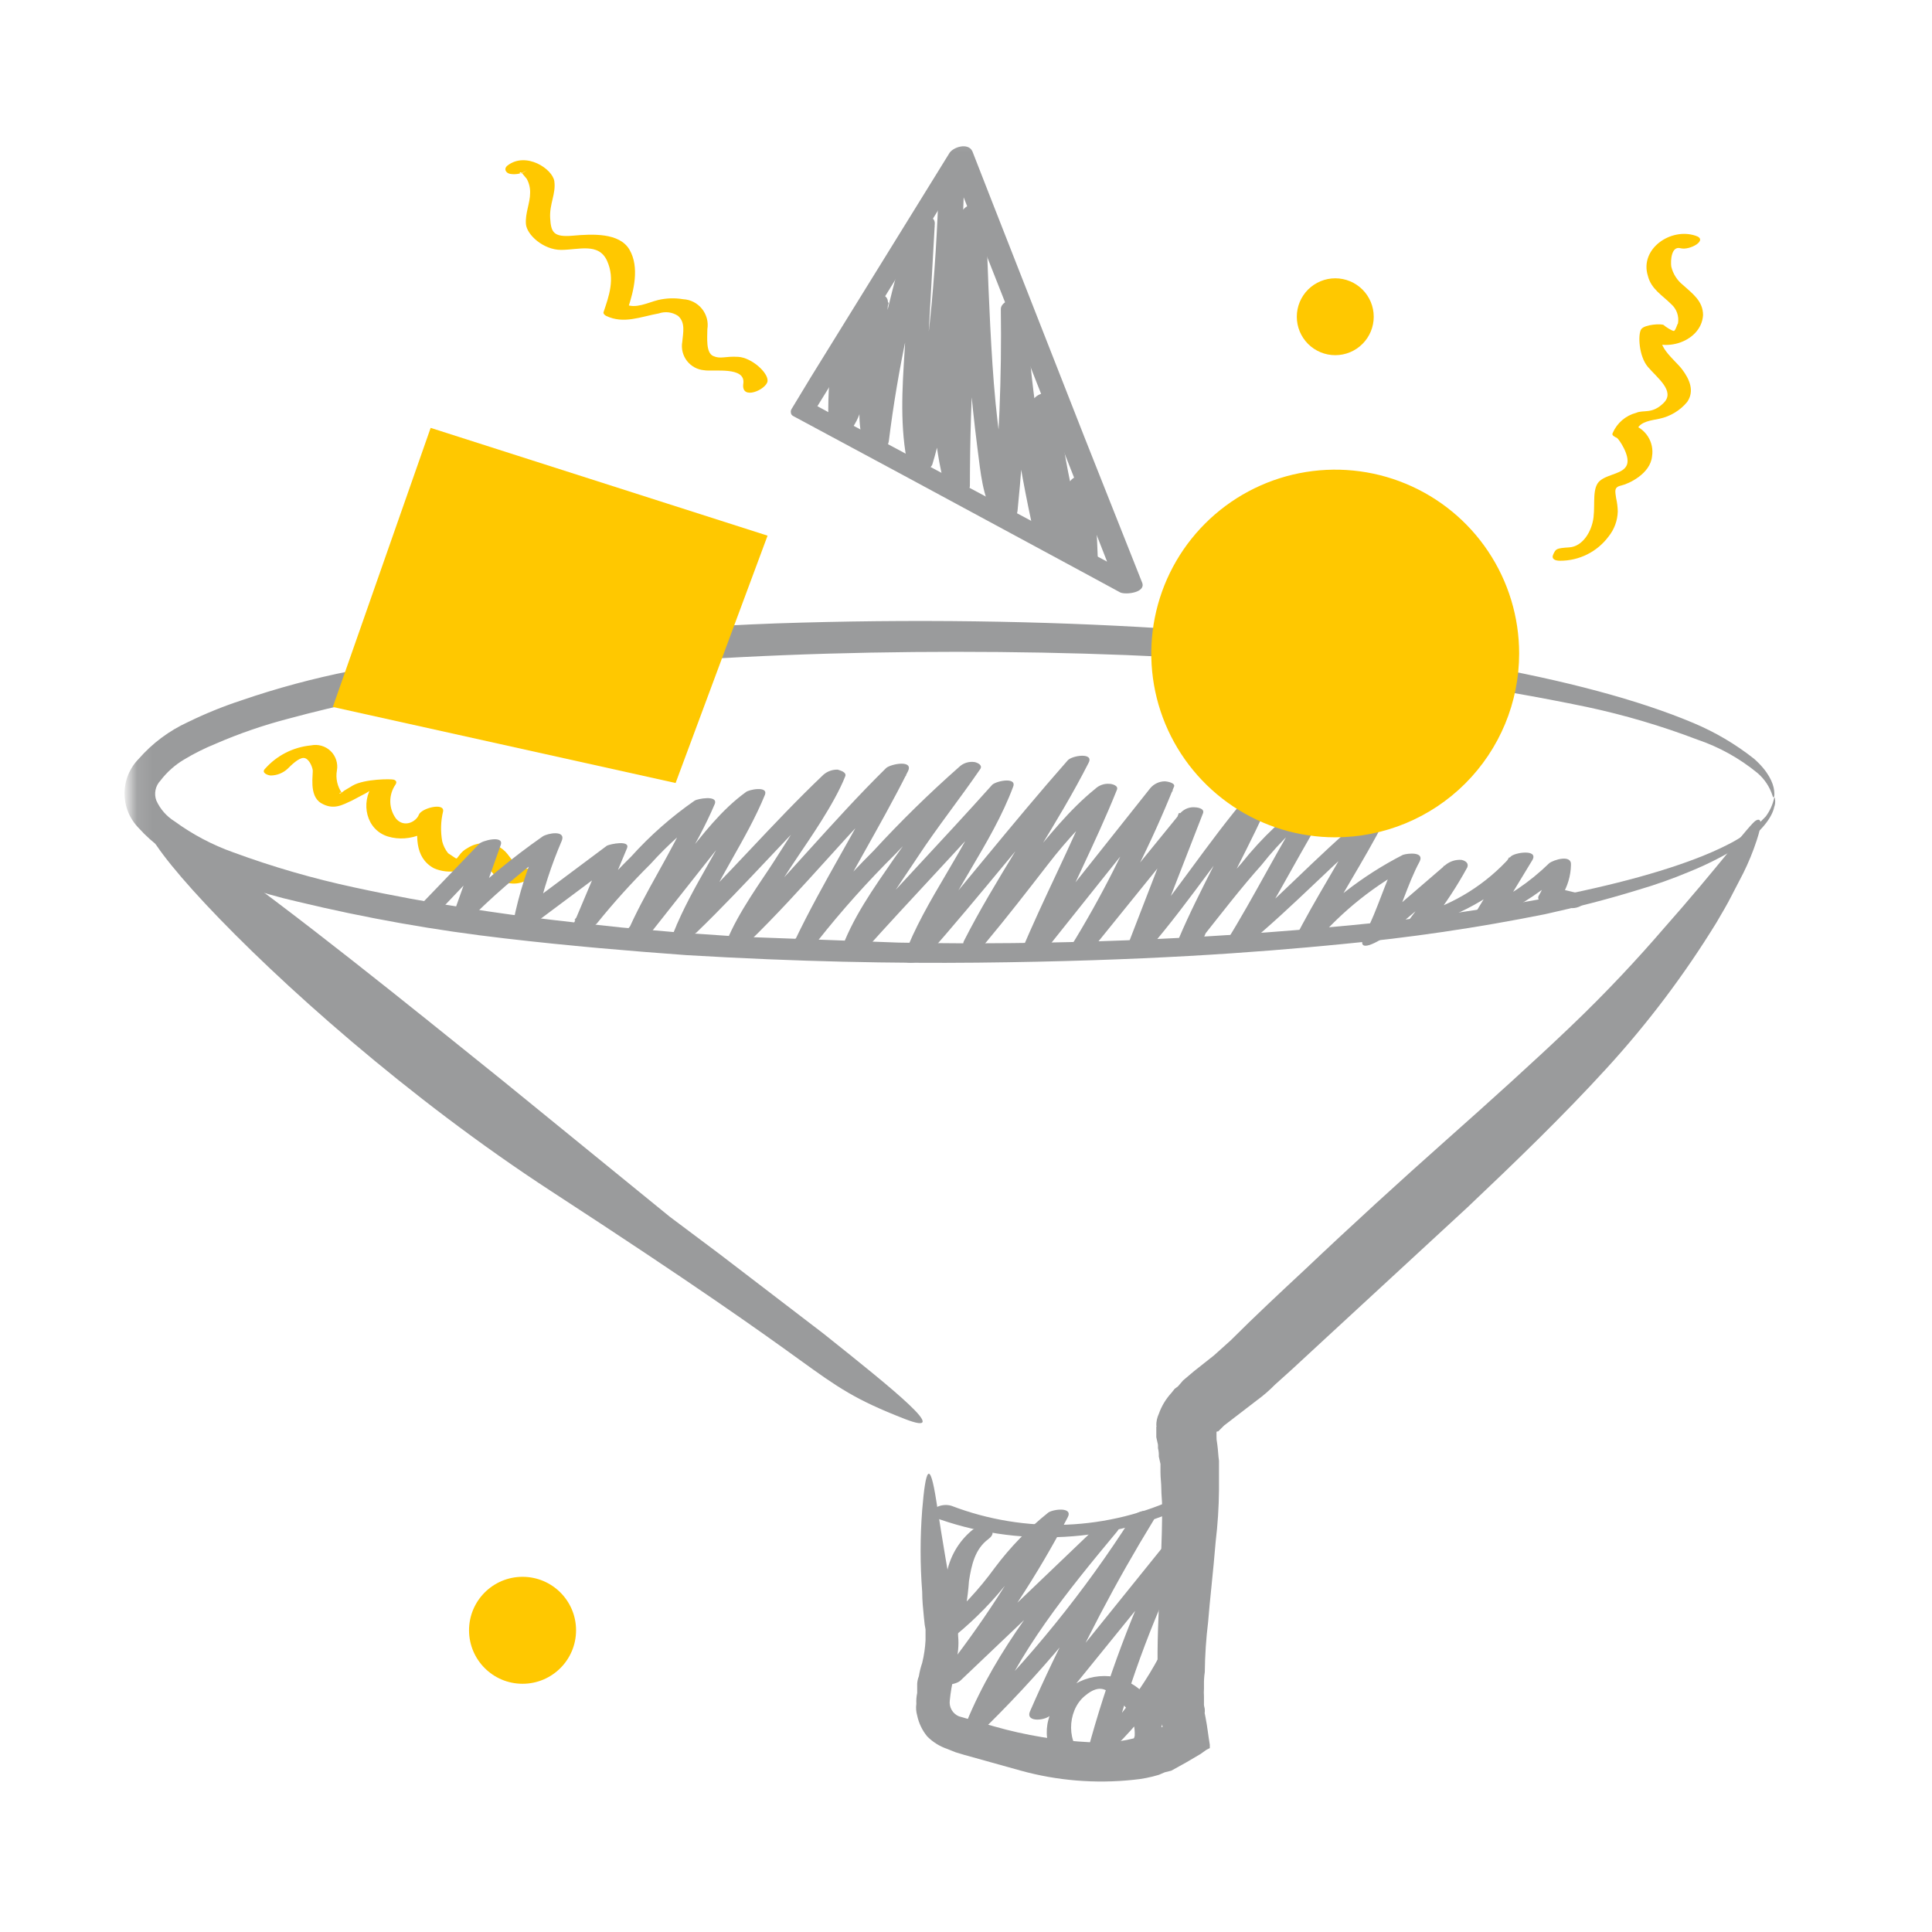 <svg width="120" height="120" viewBox="0 0 120 120" fill="none" xmlns="http://www.w3.org/2000/svg">
<mask id="mask0_265_467" style="mask-type:luminance" maskUnits="userSpaceOnUse" x="8" y="8" width="104" height="104">
<path d="M111.962 8.1H8.102V111.9H111.962V8.1Z" fill="white"/>
</mask>
<g mask="url(#mask0_265_467)">
<path d="M32.456 104.582C34.292 104.582 35.78 103.095 35.78 101.26C35.78 99.426 34.292 97.939 32.456 97.939C30.621 97.939 29.133 99.426 29.133 101.26C29.133 103.095 30.621 104.582 32.456 104.582Z" fill="#FFC800"/>
<path d="M85.325 19.674C85.325 19.04 85.073 18.433 84.625 17.985C84.177 17.538 83.57 17.286 82.936 17.286C82.302 17.286 81.695 17.538 81.246 17.985C80.799 18.433 80.547 19.04 80.547 19.674C80.547 20.307 80.799 20.914 81.246 21.362C81.695 21.809 82.302 22.061 82.936 22.061C83.57 22.061 84.177 21.809 84.625 21.362C85.073 20.914 85.325 20.307 85.325 19.674Z" fill="#FFC800"/>
<path d="M105.312 14.64C103.754 14.121 101.833 15.47 102.352 17.131C102.56 17.961 103.235 18.325 103.806 18.895C103.971 19.042 104.097 19.229 104.169 19.438C104.242 19.647 104.26 19.871 104.222 20.089C104.17 20.141 104.066 20.556 103.962 20.556C103.858 20.556 103.443 20.297 103.339 20.193C103.235 20.089 102.144 20.141 101.937 20.452C101.729 20.764 101.781 22.113 102.352 22.788C102.923 23.463 104.066 24.293 103.339 25.02C102.612 25.746 102.093 25.435 101.625 25.642C101.304 25.726 101.006 25.881 100.754 26.097C100.502 26.313 100.303 26.584 100.171 26.888C100.067 27.044 100.327 27.148 100.431 27.199C100.535 27.251 101.262 28.289 101.054 28.86C100.846 29.431 99.911 29.431 99.392 29.846C98.873 30.262 99.081 31.248 98.977 32.13C98.873 33.012 98.301 33.946 97.471 33.998C96.64 34.05 96.64 34.102 96.484 34.413C96.329 34.725 96.588 34.829 96.9 34.829C97.484 34.831 98.061 34.696 98.585 34.434C99.108 34.173 99.562 33.792 99.911 33.324C100.267 32.881 100.468 32.334 100.483 31.767C100.477 31.487 100.442 31.209 100.379 30.936C100.327 30.521 100.223 30.262 100.691 30.158C101.158 30.054 102.508 29.431 102.612 28.341C102.68 27.917 102.591 27.483 102.361 27.12C102.132 26.757 101.778 26.49 101.366 26.369L101.677 26.68C101.885 26.161 102.612 26.11 103.079 26.006C103.751 25.861 104.354 25.496 104.793 24.968C105.26 24.293 104.949 23.566 104.481 22.944C104.014 22.321 102.664 21.387 103.339 20.504L101.937 20.764C103.027 22.061 105.676 21.335 105.78 19.57C105.78 18.688 105.104 18.221 104.533 17.702C104.17 17.413 103.914 17.011 103.806 16.56C103.754 16.197 103.806 15.262 104.378 15.418C104.949 15.574 106.143 14.899 105.312 14.64Z" fill="#FFC800"/>
<path d="M32.77 10.539C32.095 11.058 32.251 10.487 32.459 10.799L32.718 11.11C32.866 11.38 32.938 11.685 32.926 11.992C32.926 12.615 32.615 13.238 32.666 13.913C32.718 14.587 33.757 15.521 34.848 15.521C35.938 15.521 37.184 15.054 37.704 16.196C38.223 17.338 37.807 18.428 37.496 19.362C37.444 19.466 37.548 19.57 37.652 19.622C38.742 20.141 39.781 19.674 40.923 19.466C41.121 19.398 41.332 19.376 41.539 19.403C41.746 19.43 41.944 19.505 42.118 19.622C42.585 20.037 42.429 20.66 42.377 21.23C42.34 21.436 42.347 21.647 42.396 21.85C42.446 22.053 42.536 22.244 42.663 22.41C42.791 22.576 42.951 22.714 43.134 22.815C43.317 22.915 43.519 22.977 43.728 22.995C44.299 23.099 46.324 22.736 46.168 23.826C46.013 24.915 47.622 24.189 47.674 23.67C47.726 23.151 46.688 22.217 45.857 22.165C45.026 22.113 44.766 22.32 44.299 22.113C43.831 21.905 43.935 20.971 43.935 20.452C43.972 20.229 43.961 20 43.904 19.781C43.846 19.562 43.743 19.358 43.6 19.181C43.458 19.005 43.281 18.86 43.079 18.757C42.877 18.654 42.656 18.595 42.429 18.584C41.912 18.497 41.382 18.515 40.871 18.636C40.248 18.791 39.469 19.206 38.846 18.895L39.002 19.154C39.365 18.065 39.729 16.611 39.106 15.521C38.483 14.432 36.769 14.535 35.575 14.639C34.38 14.743 34.224 14.432 34.172 13.549C34.12 12.667 34.536 12.044 34.432 11.266C34.328 10.487 32.666 9.397 31.524 10.28C31.264 10.487 31.42 10.747 31.68 10.799C31.87 10.833 32.065 10.827 32.252 10.783C32.44 10.738 32.616 10.655 32.77 10.539Z" fill="#FFC800"/>
<path d="M17.862 47.752C18.07 47.544 18.537 47.077 18.849 47.077C19.16 47.077 19.368 47.544 19.42 47.804C19.472 48.063 19.16 49.413 19.939 49.88C20.718 50.347 21.289 49.983 21.861 49.724L22.743 49.257L23.159 48.997H23.055L23.263 49.101L23.159 48.738C22.38 49.88 22.743 51.54 24.093 51.956C25.444 52.371 27.105 51.696 27.521 50.399L26.015 50.606C25.859 51.8 25.703 53.253 26.95 53.928C27.423 54.135 27.95 54.189 28.456 54.084C28.819 54.032 29.754 53.668 29.858 53.201C29.962 52.734 29.546 53.201 29.546 53.149L29.702 53.253L30.117 53.616C30.377 53.928 30.585 54.239 30.844 54.499C31.153 54.755 31.544 54.89 31.945 54.881C32.346 54.871 32.729 54.717 33.026 54.447C33.285 54.239 33.181 54.032 32.922 53.98C32.732 53.946 32.537 53.951 32.349 53.996C32.162 54.04 31.985 54.123 31.831 54.239C32.558 54.239 32.766 54.187 32.454 54.084L32.35 53.98L32.039 53.72L31.52 53.045C31.353 52.834 31.14 52.662 30.897 52.545C30.654 52.428 30.387 52.369 30.117 52.371C29.731 52.363 29.351 52.471 29.027 52.682C28.818 52.793 28.64 52.954 28.508 53.149L28.3 53.409C28.508 53.357 28.508 53.357 28.3 53.305L27.832 52.994C27.661 52.78 27.537 52.532 27.469 52.267C27.356 51.647 27.373 51.011 27.521 50.399C27.625 49.828 26.171 50.191 26.015 50.606C25.859 51.021 25.132 51.437 24.613 50.866C24.381 50.562 24.252 50.192 24.242 49.81C24.233 49.428 24.345 49.053 24.561 48.738C24.665 48.582 24.613 48.478 24.457 48.426C24.301 48.374 22.64 48.374 21.913 48.79L21.393 49.101L21.185 49.257C20.978 49.361 21.134 49.153 21.237 49.257C21.096 49.055 20.995 48.828 20.942 48.587C20.888 48.347 20.883 48.098 20.926 47.855C20.965 47.638 20.95 47.414 20.881 47.203C20.813 46.993 20.695 46.803 20.536 46.649C20.377 46.495 20.182 46.383 19.97 46.322C19.757 46.26 19.532 46.253 19.316 46.298C18.214 46.403 17.193 46.923 16.46 47.752C16.2 48.011 16.668 48.167 16.823 48.167C17.209 48.162 17.579 48.014 17.862 47.752Z" fill="#FFC800"/>
<path d="M42.219 57.924L38.636 57.612C36.299 57.353 32.924 57.042 28.769 56.367C26.692 56.056 24.407 55.64 22.018 55.121C19.46 54.573 16.944 53.845 14.489 52.941C13.191 52.48 11.966 51.833 10.853 51.021C10.352 50.712 9.954 50.26 9.711 49.724C9.632 49.513 9.615 49.284 9.661 49.063C9.707 48.843 9.814 48.64 9.971 48.478C10.368 47.957 10.862 47.517 11.425 47.181C12.055 46.8 12.715 46.471 13.398 46.194C14.861 45.559 16.372 45.039 17.916 44.638C21.143 43.764 24.421 43.087 27.731 42.613C31.106 42.094 34.585 41.679 38.065 41.368C45.127 40.745 52.294 40.486 59.408 40.486C66.522 40.486 73.481 40.745 80.076 41.316C86.288 41.777 92.464 42.644 98.563 43.911C100.897 44.409 103.188 45.085 105.418 45.935C106.779 46.395 108.047 47.099 109.157 48.011C109.593 48.382 109.917 48.867 110.091 49.412C110.144 49.62 110.247 49.568 110.195 49.101C110.144 48.634 109.832 47.907 108.949 47.129C107.793 46.216 106.518 45.465 105.158 44.897C101.835 43.496 97.213 42.25 91.605 41.264C80.388 39.24 65.172 38.15 48.191 38.721C43.933 38.877 39.571 39.188 35.157 39.655C30.656 40.079 26.183 40.755 21.759 41.679C19.47 42.132 17.215 42.739 15.008 43.496C13.87 43.869 12.76 44.32 11.684 44.845C10.513 45.381 9.468 46.159 8.62 47.129C8.053 47.702 7.734 48.476 7.734 49.283C7.734 50.089 8.053 50.863 8.62 51.436C9.485 52.397 10.548 53.158 11.736 53.668C13.894 54.692 16.158 55.475 18.487 56.004C22.73 57.026 27.03 57.789 31.366 58.287C35.364 58.754 39.103 59.066 42.635 59.325C49.593 59.74 55.565 59.844 60.706 59.792C70.988 59.688 77.947 59.169 83.244 58.651C87.515 58.251 91.761 57.627 95.967 56.782C97.836 56.367 99.705 55.9 101.731 55.277C102.825 54.958 103.9 54.577 104.951 54.135C106.166 53.643 107.331 53.035 108.43 52.319C109.572 51.488 110.091 50.658 110.195 50.139C110.259 49.974 110.277 49.794 110.247 49.62C110.247 49.516 110.195 49.516 110.195 49.568C110.105 49.981 109.928 50.37 109.676 50.71C108.993 51.438 108.184 52.035 107.288 52.474C105.054 53.616 101.575 54.654 97.577 55.485C93.096 56.375 88.572 57.034 84.023 57.457C74.652 58.358 65.237 58.722 55.825 58.547L46.01 58.183L42.219 57.924Z" fill="#9A9B9C"/>
<path d="M41.596 75.57L31.209 67.11C25.341 62.388 18.227 56.627 12.826 52.838C7.426 49.049 8.308 51.385 12.774 56.16C17.24 60.934 25.341 68.2 34.273 74.013C43.205 79.826 47.204 82.68 49.645 84.445C52.085 86.209 53.124 86.936 56.188 88.13C59.252 89.323 55.513 86.313 51.151 82.836L44.711 77.905L41.596 75.57Z" fill="#9A9B9C"/>
<path d="M74.78 104.893V104.634C74.776 104.374 74.793 104.113 74.832 103.855C74.843 102.814 74.912 101.775 75.039 100.741C75.143 99.392 75.351 97.679 75.507 95.759C75.635 94.691 75.704 93.617 75.714 92.541V90.725C75.663 90.413 75.663 90.102 75.611 89.738C75.559 89.375 75.559 89.427 75.559 89.219V88.96C75.559 88.946 75.564 88.933 75.574 88.924C75.584 88.914 75.597 88.908 75.611 88.908H75.663L76.026 88.545L78.051 86.988C78.459 86.692 78.841 86.362 79.194 86.001L80.232 85.067L82.309 83.147L91.138 74.999C94.098 72.196 97.11 69.29 99.81 66.332C102.359 63.544 104.637 60.52 106.613 57.301C106.977 56.678 107.288 56.159 107.548 55.64L108.275 54.239C108.6 53.585 108.878 52.909 109.106 52.215C109.469 51.125 109.417 50.762 109.054 50.969C108.69 51.177 106.561 54.031 103.341 57.664C101.732 59.533 99.81 61.608 97.525 63.788C95.24 65.968 92.592 68.356 89.788 70.847C86.984 73.338 84.023 76.037 81.012 78.891C79.506 80.293 77.948 81.746 76.442 83.251L75.403 84.185L74.157 85.171L73.482 85.742L73.17 86.105L72.962 86.261L72.754 86.521C72.41 86.897 72.145 87.338 71.976 87.818C71.87 88.046 71.816 88.294 71.82 88.545C71.82 88.545 71.872 88.597 71.82 88.597V89.272L71.924 89.738V89.946C71.967 90.116 71.984 90.29 71.976 90.465L72.079 90.932V91.451C72.079 91.814 72.132 92.126 72.132 92.489C72.132 92.852 72.183 93.216 72.183 93.579C72.183 97.887 71.716 101.779 71.976 105.308C71.976 105.516 72.027 105.724 72.027 105.931C72.027 106.139 72.079 106.399 72.132 106.606V106.762C72.162 106.789 72.18 106.826 72.183 106.865V107.125C72.183 107.177 72.236 107.229 72.183 107.281H72.079L71.872 107.437L71.664 107.592L71.301 107.696C70.158 108.125 68.936 108.302 67.718 108.215C65.695 108.116 63.692 107.785 61.746 107.229L59.564 106.606C59.374 106.528 59.214 106.388 59.111 106.21C59.008 106.032 58.966 105.824 58.993 105.62C59.042 105.113 59.129 104.609 59.253 104.115C59.357 103.544 59.461 103.025 59.512 102.454C59.538 102.178 59.538 101.9 59.512 101.624C59.512 101.364 59.461 101.053 59.461 100.845C59.461 100.637 59.305 99.963 59.201 99.496C58.889 97.731 58.578 95.966 58.162 93.267C57.747 90.569 57.487 91.244 57.279 93.787C57.148 95.48 57.148 97.18 57.279 98.873C57.279 99.392 57.331 99.911 57.383 100.43C57.435 100.949 57.435 100.949 57.487 101.209V101.883C57.462 102.356 57.392 102.825 57.279 103.285C57.186 103.555 57.117 103.832 57.072 104.115C57.012 104.264 56.977 104.422 56.968 104.582V105.153C56.921 105.374 56.903 105.601 56.916 105.827C56.881 106.071 56.899 106.319 56.968 106.554C57.068 107.031 57.281 107.476 57.591 107.852C57.94 108.205 58.367 108.472 58.837 108.63L59.097 108.734L59.357 108.838L59.876 108.994L63.407 109.979C65.671 110.603 68.031 110.796 70.366 110.551C70.912 110.502 71.451 110.398 71.976 110.239L72.339 110.083L72.754 109.979L73.689 109.46L74.572 108.941L74.936 108.682L75.143 108.578V108.371C75.039 107.748 74.988 107.229 74.884 106.71C74.78 106.191 74.832 106.45 74.832 106.346V106.191C74.832 106.087 74.78 105.983 74.78 105.88V105.361C74.769 105.205 74.769 105.049 74.78 104.893Z" fill="#9A9B9C"/>
<path d="M27.105 56.782L30.948 52.734H29.598L28.196 56.678C27.936 57.301 29.338 56.938 29.546 56.73C31.134 55.186 32.835 53.764 34.635 52.474L33.493 52.215C32.77 53.828 32.23 55.517 31.883 57.249C31.779 57.82 32.87 57.561 33.129 57.405L38.686 53.253L37.44 53.097L35.622 57.405C35.466 57.716 36.037 57.768 36.141 57.768C36.317 57.766 36.491 57.728 36.651 57.657C36.812 57.585 36.956 57.482 37.076 57.353C38.116 56.065 39.225 54.835 40.4 53.668C41.502 52.443 42.739 51.346 44.087 50.398L42.892 50.243C41.75 52.942 40.036 55.381 38.894 58.08C38.738 58.391 39.309 58.443 39.465 58.443C39.633 58.44 39.798 58.401 39.951 58.33C40.103 58.258 40.238 58.155 40.348 58.028L43.671 53.824C44.762 52.474 45.852 50.917 47.254 49.88L46.008 49.724C44.865 52.526 42.996 55.018 41.854 57.872C41.75 58.132 42.217 58.235 42.321 58.235C42.658 58.235 42.986 58.126 43.256 57.924C46.371 54.914 49.228 51.592 52.343 48.582H50.993C50.664 49.301 50.282 49.995 49.851 50.658C49.28 51.644 48.657 52.578 48.033 53.564C47.41 54.55 45.8 56.73 45.125 58.495C44.865 59.066 46.32 58.703 46.475 58.547C49.903 55.225 52.863 51.488 56.29 48.167L54.992 47.959C53.226 51.488 51.097 54.81 49.383 58.391C49.02 59.118 50.526 58.806 50.786 58.443C52.285 56.548 53.897 54.745 55.615 53.045C57.277 51.281 58.939 49.568 60.756 47.959L59.458 47.803L55.511 53.357C54.265 55.173 52.915 57.042 52.188 59.17C51.98 59.74 53.382 59.429 53.538 59.221C56.602 55.796 59.77 52.526 62.781 49.101H61.431C60.081 52.734 57.485 55.796 56.134 59.429C55.927 60.052 57.329 59.74 57.485 59.481C60.912 55.589 64.131 51.488 67.507 47.596L66.209 47.388C64.287 51.177 61.795 54.654 59.873 58.443C59.718 58.754 60.029 58.91 60.289 58.91C60.475 58.937 60.666 58.913 60.84 58.839C61.014 58.766 61.164 58.647 61.275 58.495C62.574 56.938 63.82 55.329 65.066 53.72C66.301 52.115 67.693 50.638 69.221 49.309L67.871 49.205C66.52 52.578 64.807 55.796 63.405 59.17C63.301 59.481 63.82 59.533 63.976 59.533C64.145 59.537 64.313 59.502 64.466 59.429C64.62 59.357 64.754 59.251 64.859 59.118L72.856 49.101H71.401C70.04 52.489 68.389 55.753 66.468 58.858C66.261 59.17 66.624 59.325 66.884 59.325C67.07 59.342 67.257 59.313 67.429 59.24C67.601 59.168 67.752 59.055 67.871 58.91L74.673 50.502H73.219L69.948 58.962C69.74 59.533 71.142 59.221 71.298 59.014C73.998 55.9 76.179 52.423 78.88 49.361L77.529 49.257C76.231 52.371 74.517 55.225 73.219 58.287C73.116 58.599 73.635 58.703 73.791 58.651C73.96 58.659 74.13 58.626 74.284 58.553C74.438 58.481 74.571 58.372 74.673 58.235C75.868 56.73 77.062 55.173 78.36 53.72C79.548 52.213 80.948 50.884 82.515 49.776L81.321 49.62C79.451 52.526 77.945 55.64 76.128 58.547C75.972 58.806 76.231 58.962 76.439 59.014C76.616 59.029 76.794 59.01 76.963 58.956C77.133 58.903 77.29 58.817 77.425 58.703C80.386 56.263 82.982 53.461 85.89 51.021L84.592 50.814C83.293 53.409 81.684 55.796 80.386 58.391C80.022 59.066 81.424 58.858 81.684 58.547C83.38 56.562 85.443 54.924 87.76 53.72L86.773 53.357C85.994 54.862 85.579 56.471 84.799 57.976C84.021 59.481 85.838 58.339 86.098 58.132L91.031 53.98L89.681 53.772C89.063 54.935 88.352 56.046 87.552 57.094C87.189 57.561 88.124 57.613 88.331 57.509C90.915 56.816 93.254 55.413 95.082 53.461L93.732 53.253L91.654 56.678C91.343 57.249 92.433 57.197 92.693 57.094C94.441 56.272 96.052 55.187 97.471 53.876H96.069C96.073 54.479 95.912 55.072 95.601 55.589C95.445 55.796 95.601 56.004 95.861 56.056L97.367 56.367C97.548 56.417 97.739 56.419 97.92 56.373C98.102 56.328 98.269 56.236 98.405 56.108C98.613 55.848 98.613 55.589 98.25 55.537L96.744 55.173L97.004 55.64C97.365 55.064 97.563 54.4 97.575 53.72C97.626 53.045 96.484 53.409 96.224 53.616C95.02 54.793 93.612 55.743 92.07 56.419L93.108 56.834L95.186 53.409C95.549 52.734 94.095 52.942 93.835 53.201C92.311 54.914 90.33 56.156 88.124 56.782L88.954 57.197C89.77 56.151 90.499 55.04 91.135 53.876C91.239 53.616 91.031 53.461 90.772 53.409C90.415 53.383 90.062 53.494 89.785 53.72L84.903 57.924L86.202 58.08C86.981 56.627 87.396 54.966 88.175 53.513C88.487 52.89 87.448 52.993 87.136 53.097C84.612 54.391 82.356 56.152 80.49 58.287L81.787 58.495C83.086 55.9 84.696 53.513 85.994 50.969C86.15 50.658 85.942 50.502 85.683 50.45C85.506 50.435 85.328 50.454 85.158 50.508C84.989 50.561 84.832 50.648 84.696 50.762C81.736 53.201 79.191 56.056 76.231 58.443L77.529 58.651C79.347 55.744 80.905 52.63 82.722 49.724C83.138 49.101 81.787 49.309 81.528 49.464C79.863 50.626 78.375 52.025 77.114 53.616C75.764 55.121 74.517 56.73 73.271 58.339H74.725C76.023 55.277 77.737 52.371 79.035 49.309C79.243 48.738 77.841 49.049 77.633 49.257C74.985 52.319 72.804 55.848 70.104 58.91H71.454L74.725 50.502C74.829 50.191 74.31 50.139 74.154 50.139C73.984 50.135 73.817 50.17 73.663 50.242C73.51 50.315 73.376 50.421 73.271 50.554L66.468 58.91H67.871C69.827 55.718 71.512 52.367 72.907 48.893C73.064 48.634 72.492 48.53 72.336 48.53C72.168 48.533 72.003 48.572 71.851 48.644C71.698 48.715 71.564 48.818 71.454 48.945L63.456 59.014H64.911C66.313 55.64 68.026 52.423 69.376 49.049C69.48 48.79 69.065 48.686 68.909 48.686C68.748 48.672 68.586 48.693 68.434 48.747C68.282 48.801 68.143 48.886 68.026 48.997C66.417 50.295 65.118 51.956 63.82 53.513C62.522 55.069 61.224 56.834 59.873 58.443H61.275C63.197 54.654 65.689 51.177 67.611 47.388C67.974 46.714 66.572 46.921 66.313 47.233C62.885 51.125 59.666 55.225 56.29 59.17H57.64C58.99 55.537 61.587 52.474 62.937 48.842C63.145 48.219 61.743 48.53 61.587 48.79C58.523 52.215 55.355 55.485 52.343 58.91H53.694C54.421 56.886 55.823 55.018 57.017 53.201C58.212 51.385 59.614 49.62 60.86 47.803C61.068 47.544 60.756 47.388 60.549 47.336C60.371 47.307 60.189 47.32 60.018 47.374C59.846 47.428 59.69 47.522 59.562 47.648C57.707 49.285 55.939 51.017 54.265 52.838C52.529 54.573 50.899 56.41 49.383 58.339H50.786C52.499 54.81 54.628 51.437 56.394 47.907C56.758 47.181 55.355 47.44 55.044 47.7C51.668 51.021 48.657 54.758 45.281 58.08H46.631C46.961 57.361 47.343 56.667 47.774 56.004C48.345 55.018 48.968 54.083 49.591 53.149C50.214 52.215 51.824 49.931 52.499 48.219C52.603 47.959 52.188 47.855 52.032 47.803C51.709 47.794 51.394 47.905 51.149 48.115C47.981 51.125 45.177 54.447 42.009 57.457H43.411C44.502 54.654 46.371 52.163 47.514 49.361C47.722 48.79 46.475 49.049 46.32 49.205C44.814 50.295 43.619 51.852 42.477 53.305C41.334 54.758 40.14 56.263 38.946 57.768H40.4C41.542 55.018 43.256 52.63 44.398 49.931C44.606 49.361 43.308 49.62 43.152 49.724C41.707 50.727 40.382 51.894 39.205 53.201C37.947 54.441 36.768 55.759 35.674 57.145L37.128 57.042L38.946 52.682C39.153 52.163 37.907 52.423 37.699 52.526L32.143 56.678L33.389 56.834C33.75 55.252 34.254 53.706 34.895 52.215C35.155 51.54 34.012 51.748 33.701 51.956C31.785 53.297 29.979 54.79 28.3 56.419H29.702L31.104 52.474C31.312 51.852 29.91 52.215 29.754 52.423L25.911 56.419C25.288 57.094 26.742 57.094 27.105 56.73V56.782Z" fill="#9A9B9C"/>
<path d="M26.748 26.576L20.672 43.911L41.963 48.634L47.675 33.271L26.748 26.576Z" fill="#FFC800"/>
<path d="M49.283 25.85L56.137 29.535L67.095 35.451L69.587 36.801C69.951 36.956 71.197 36.801 70.937 36.178L67.354 27.147L61.694 12.719L60.396 9.397C60.136 8.827 59.149 9.138 58.942 9.553L50.373 23.41L49.179 25.383C48.971 25.694 49.334 25.954 49.594 25.954C49.781 25.98 49.971 25.956 50.145 25.883C50.319 25.81 50.47 25.691 50.581 25.538L59.149 11.629L60.343 9.709L58.89 9.813L62.473 18.895L68.133 33.272L69.431 36.593L70.782 35.97L63.927 32.285L52.97 26.421L50.477 25.071C50.307 24.972 50.111 24.928 49.915 24.947C49.719 24.965 49.534 25.045 49.386 25.175C49.179 25.331 48.971 25.694 49.283 25.85Z" fill="#9A9B9C"/>
<path d="M94.357 40.589C94.357 38.331 93.687 36.124 92.432 34.246C91.177 32.368 89.392 30.905 87.305 30.041C85.217 29.176 82.92 28.95 80.704 29.391C78.488 29.831 76.452 30.919 74.854 32.516C73.256 34.112 72.168 36.147 71.728 38.362C71.287 40.577 71.513 42.873 72.377 44.959C73.243 47.045 74.707 48.828 76.585 50.083C78.464 51.338 80.673 52.007 82.933 52.007C85.963 52.007 88.868 50.804 91.011 48.663C93.153 46.522 94.357 43.618 94.357 40.589Z" fill="#FFC800"/>
<path d="M57.899 94.202C60.523 95.18 63.321 95.607 66.118 95.455C68.915 95.303 71.65 94.576 74.153 93.32C74.413 93.216 74.568 92.956 74.308 92.801C74.049 92.645 73.53 92.852 73.27 92.956C71.07 94.009 68.678 94.601 66.24 94.7C63.803 94.798 61.371 94.399 59.093 93.527C58.919 93.476 58.736 93.464 58.557 93.491C58.377 93.517 58.206 93.583 58.055 93.683C57.899 93.787 57.587 94.098 57.899 94.202Z" fill="#9A9B9C"/>
<path d="M60.393 95.032C59.532 95.74 58.96 96.736 58.783 97.835C58.663 99.029 58.437 100.21 58.108 101.364C57.952 101.935 59.146 101.728 59.354 101.572C60.607 100.544 61.74 99.378 62.73 98.095C63.675 96.743 64.812 95.537 66.105 94.513L64.911 94.15C63.083 97.651 60.927 100.97 58.471 104.063C57.848 104.789 59.302 104.738 59.666 104.374L69.376 95.136L68.182 94.773C65.067 98.561 61.899 102.402 60.029 106.969C59.718 107.748 61.068 107.488 61.327 107.177C65.235 103.317 68.7 99.035 71.661 94.409L70.26 94.306C67.879 98.146 65.779 102.153 63.976 106.295C63.664 107.021 65.014 106.865 65.274 106.502L73.738 96.07L72.388 95.863C70.375 99.991 68.758 104.301 67.559 108.734C67.351 109.409 68.701 109.045 68.909 108.838C71.311 106.56 73.204 103.801 74.466 100.741C74.725 100.015 73.219 100.118 73.012 100.69C72.129 102.921 71.298 105.205 70.571 107.488C70.363 108.267 70.155 108.994 69.376 109.357C69.074 109.514 68.733 109.582 68.394 109.555C68.054 109.527 67.729 109.405 67.455 109.201C66.209 108.371 66.261 106.295 67.351 105.361C68.442 104.426 68.857 105.101 69.429 105.568C69.793 105.843 70.08 106.207 70.262 106.625C70.444 107.044 70.515 107.502 70.467 107.956C70.363 108.578 71.869 108.371 71.973 107.8C72.232 105.931 70.675 104.323 68.909 104.115C68.059 104.04 67.21 104.271 66.516 104.765C65.821 105.26 65.325 105.986 65.118 106.814C65.017 107.185 64.99 107.573 65.04 107.955C65.089 108.337 65.214 108.706 65.407 109.039C65.601 109.372 65.858 109.663 66.165 109.896C66.472 110.129 66.822 110.299 67.195 110.395C68.013 110.584 68.868 110.527 69.654 110.231C70.439 109.936 71.119 109.415 71.61 108.734C71.845 108.215 72.037 107.677 72.181 107.125L72.804 105.101C73.323 103.648 73.843 102.194 74.466 100.741H73.012C71.808 103.705 69.985 106.377 67.663 108.578H69.065C70.216 104.22 71.817 99.994 73.843 95.966C74.154 95.24 72.752 95.396 72.492 95.759L64.08 106.191L65.378 106.399C67.202 102.266 69.301 98.261 71.661 94.409C71.869 94.046 71.506 93.89 71.246 93.839C71.056 93.828 70.866 93.865 70.693 93.947C70.521 94.028 70.372 94.152 70.26 94.306C67.35 98.862 63.936 103.075 60.081 106.865L61.431 107.073C63.249 102.558 66.313 98.821 69.376 95.136C70 94.409 68.545 94.409 68.182 94.773L58.471 104.063L59.666 104.374C62.207 101.226 64.434 97.837 66.313 94.254C66.676 93.579 65.43 93.735 65.118 93.943C63.87 94.939 62.753 96.09 61.795 97.368C60.821 98.711 59.688 99.931 58.419 101.001L59.666 101.209C59.943 100.226 60.117 99.217 60.185 98.198C60.341 97.212 60.549 96.226 61.38 95.603C62.21 94.981 60.912 94.617 60.393 95.032Z" fill="#9A9B9C"/>
<path d="M51.673 22.165C51.476 23.592 51.407 25.034 51.466 26.473C51.518 27.199 52.556 27.044 52.868 26.68C53.197 26.232 53.427 25.719 53.543 25.175C53.699 24.449 53.907 23.774 54.062 23.047L55.205 18.791L53.647 18.895L53.491 23.514C53.439 24.864 53.179 26.369 53.699 27.666C54.218 28.964 55.101 28.03 55.205 27.407C55.767 22.886 56.722 18.423 58.061 14.069H56.607L56.191 21.75C56.036 24.137 55.88 26.576 56.399 28.964C56.555 29.587 57.697 29.327 57.905 28.86C58.319 27.507 58.598 26.116 58.736 24.708C58.944 23.203 59.151 21.698 59.307 20.193C59.619 17.235 59.827 14.224 59.878 11.214C59.93 10.436 58.424 10.643 58.373 11.318C58.217 14.588 58.061 17.857 57.957 21.127C57.853 24.397 57.905 27.407 58.736 30.417C58.892 31.04 60.242 30.78 60.242 30.158C60.248 24.485 60.595 18.817 61.28 13.186L59.775 13.29C59.878 16.508 59.982 19.778 60.19 23.047C60.346 24.656 60.502 26.213 60.709 27.822C60.917 29.431 61.021 30.78 61.748 32.078C62.475 33.375 63.15 32.234 63.202 31.715C63.626 27.524 63.816 23.314 63.773 19.103L62.215 19.207C62.526 23.923 63.203 28.608 64.241 33.22C64.344 33.894 65.747 33.583 65.747 32.96L65.643 24.916L64.137 25.123C64.325 26.972 64.62 28.809 65.019 30.625C65.331 32.078 65.591 33.998 66.733 35.14C67.044 35.503 68.188 35.4 68.188 34.725C68.135 33.116 68.031 31.507 67.876 29.846C67.772 29.172 66.266 29.535 66.37 30.261C66.534 31.796 66.62 33.337 66.629 34.88L68.083 34.465C67.603 33.895 67.265 33.219 67.097 32.493C66.834 31.66 66.626 30.81 66.473 29.95C66.11 28.237 65.85 26.473 65.643 24.76C65.591 24.085 64.137 24.397 64.137 25.02V33.116L65.695 32.856C64.652 28.335 63.992 23.735 63.721 19.103C63.669 18.324 62.163 18.532 62.163 19.207C62.224 23.417 62.05 27.627 61.644 31.818L63.098 31.403C62.371 30.209 62.319 28.652 62.111 27.303C61.904 25.954 61.748 24.189 61.644 22.632C61.436 19.466 61.333 16.3 61.229 13.186C61.229 12.356 59.775 12.615 59.723 13.29C59.011 18.919 58.665 24.588 58.684 30.261L60.19 30.002C59.359 26.992 59.307 23.878 59.411 20.764C59.515 17.65 59.671 14.38 59.827 11.214L58.321 11.318C58.217 14.224 58.061 17.131 57.749 20.037C57.593 21.49 57.438 22.892 57.23 24.345C57.084 25.786 56.806 27.21 56.399 28.601L57.853 28.497C57.334 26.161 57.542 23.722 57.645 21.335L58.061 13.913C58.113 13.186 56.763 13.342 56.607 13.913C55.204 18.345 54.213 22.897 53.647 27.511L55.153 27.251C54.633 25.954 54.893 24.449 54.945 23.151L55.153 18.791C55.153 17.961 53.751 18.273 53.595 18.895L52.66 22.632L52.245 24.397C52.089 25.02 52.037 25.746 51.622 26.213L53.024 26.369C52.972 24.931 53.024 23.491 53.179 22.061C53.283 21.283 51.777 21.49 51.673 22.165Z" fill="#9A9B9C"/>
</g>
</svg>
